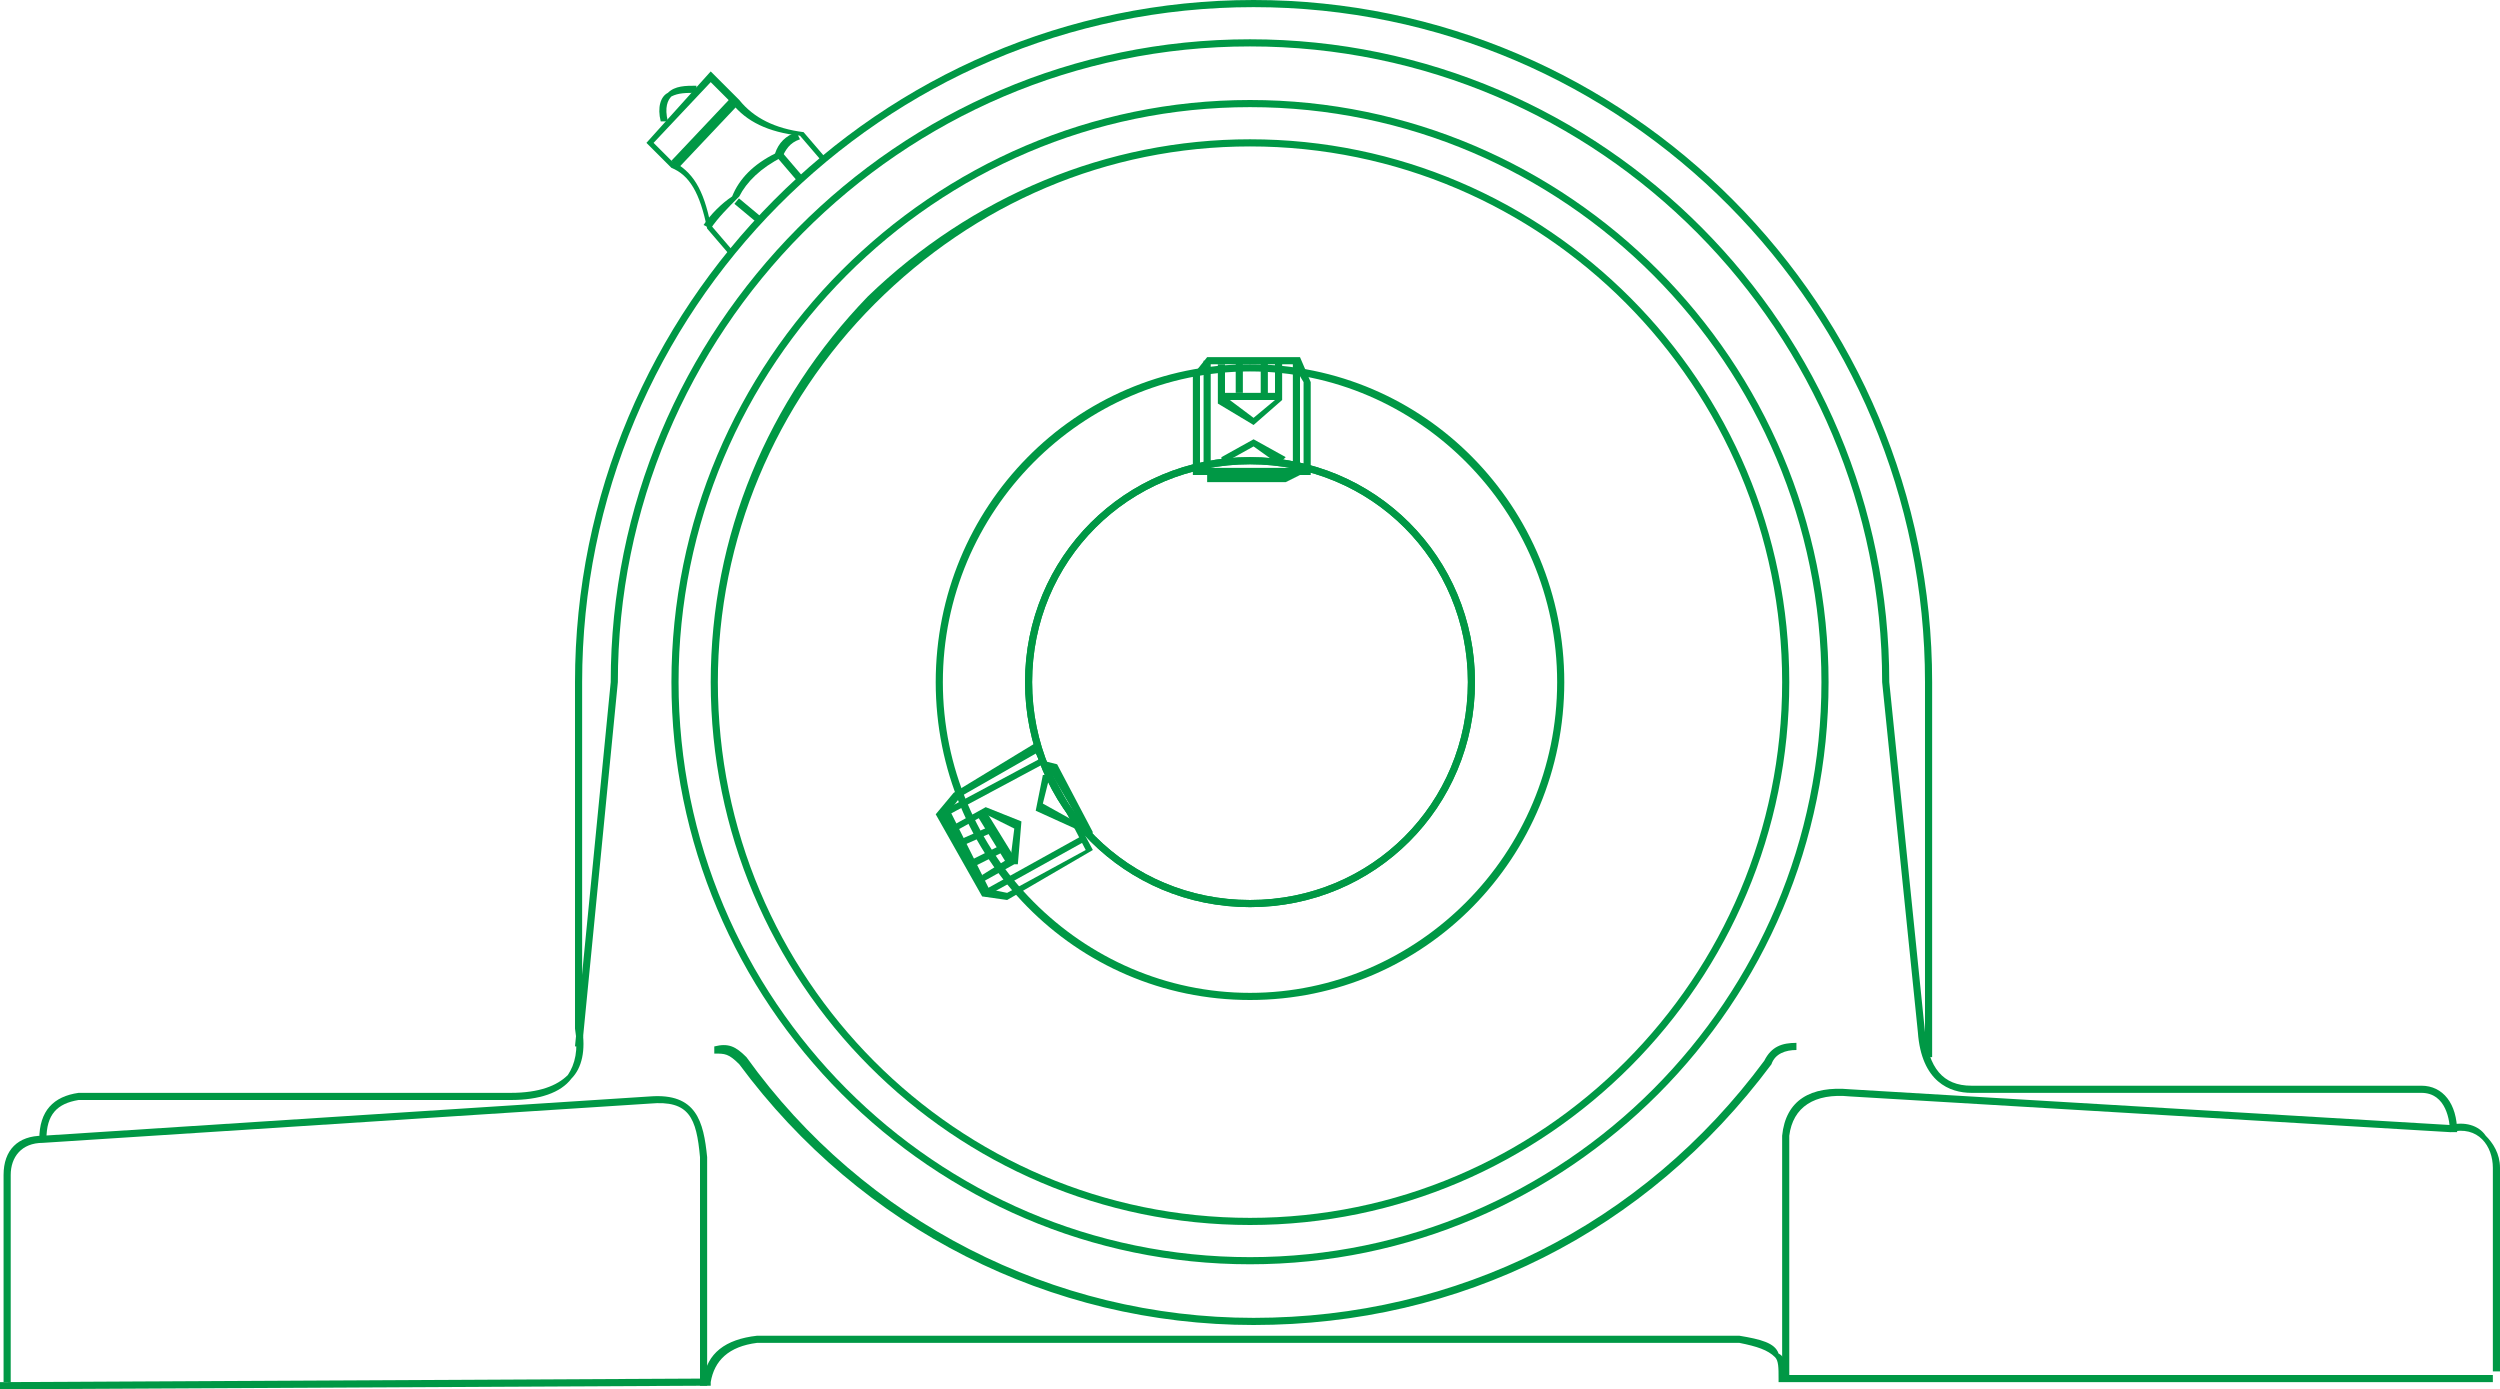 <?xml version="1.0" encoding="utf-8"?>
<!-- Generator: Adobe Illustrator 26.3.1, SVG Export Plug-In . SVG Version: 6.00 Build 0)  -->
<svg version="1.1" id="Livello_1" xmlns="http://www.w3.org/2000/svg" xmlns:xlink="http://www.w3.org/1999/xlink" x="0px" y="0px"
	 viewBox="0 0 70 38.9" style="enable-background:new 0 0 70 38.9;" xml:space="preserve">
<style type="text/css">
	.st0{fill:#009845;}
</style>
<g>
	<path class="st0" d="M18.5,3.4c-0.1-0.4,0-0.7,0.2-0.8c0.2-0.2,0.5-0.2,0.8-0.2l0,0.2c-0.3,0-0.5,0-0.7,0.1
		c-0.1,0.1-0.2,0.3-0.1,0.7L18.5,3.4z"/>
	<path class="st0" d="M19.9,6.4l-0.2-0.1c0.2-0.3,0.5-0.6,0.8-0.8c0.2-0.5,0.6-0.9,1.2-1.2c0.1-0.3,0.3-0.5,0.6-0.6l0.1,0.2
		c-0.3,0.1-0.4,0.3-0.5,0.5l0,0l0,0c-0.6,0.3-1,0.7-1.2,1.1l0,0l0,0C20.4,5.8,20.1,6.1,19.9,6.4z"/>
</g>
<rect x="20.8" y="5.5" transform="matrix(0.64 -0.768 0.768 0.64 3.027 18.162)" class="st0" width="0.2" height="0.8"/>
<rect x="22" y="4.2" transform="matrix(0.76 -0.65 0.65 0.76 2.289 15.493)" class="st0" width="0.2" height="0.9"/>
<polygon class="st0" points="19,4.7 18.8,4.5 20.5,2.7 20.7,2.9 "/>
<g>
	<path class="st0" d="M20.4,7.1l-0.6-0.7c-0.2-1-0.5-1.5-1-1.7l0,0l-0.7-0.7L19.9,2l0.8,0.8c0.4,0.5,1,0.8,1.8,0.9l0,0l0.6,0.7
		L23,4.5l-0.6-0.7c-0.9-0.1-1.5-0.4-1.9-0.9l-0.6-0.6l-1.6,1.7l0.5,0.5c0.6,0.3,0.9,0.8,1.1,1.8l0.6,0.7L20.4,7.1z"/>
	<path class="st0" d="M50.1,38.6h-0.2v-6.8c0.1-1,0.8-1.4,1.9-1.3l16.8,1c0.4-0.1,0.8,0,1,0.3c0.2,0.2,0.4,0.5,0.4,0.9v5.7h-0.2
		v-5.7c0-0.3-0.1-0.6-0.3-0.8c-0.2-0.2-0.5-0.3-0.9-0.2l-16.8-1c-1-0.1-1.6,0.3-1.7,1.1V38.6z"/>
	<path class="st0" d="M19.8,38.8h-0.2v-6.4c-0.1-1.1-0.3-1.6-1.4-1.5L1.2,32c-0.6,0-0.9,0.4-0.9,0.9v5.8H0.1v-5.8
		c0-0.7,0.4-1.1,1.1-1.1l17-1.1c1.3-0.1,1.5,0.7,1.6,1.7L19.8,38.8z"/>
	<path class="st0" d="M0,38.9l0-0.2l19.7-0.1c0.1-0.7,0.6-1.1,1.5-1.2h27.5c0.6,0.1,1,0.2,1.1,0.5C50,38,50,38.2,50,38.5h19.8v0.2
		h-20l0-0.1c0-0.3,0-0.5-0.1-0.6c-0.2-0.2-0.5-0.3-1-0.4H21.2c-0.8,0.1-1.2,0.5-1.3,1.1l0,0.1h-0.1L0,38.9z"/>
	<path class="st0" d="M68.8,31.7h-0.2c0-0.3-0.1-1.1-0.8-1.1H55.2c-0.6,0-1.4-0.3-1.5-1.7l-1-9.8c0-9.8-7.9-17.8-17.7-17.8
		s-17.7,8-17.7,17.8l-1,10.2l-0.2,0l1-10.2c0-9.9,8-18,17.9-18s17.9,8.1,17.9,18l1,9.8c0.1,1,0.5,1.5,1.3,1.5h12.6
		C68.4,30.4,68.8,30.9,68.8,31.7z"/>
	<path class="st0" d="M1.3,31.9H1.1c0-0.8,0.4-1.2,1.1-1.3l12.1,0c0.8,0,1.3-0.2,1.6-0.5c0.2-0.3,0.3-0.7,0.2-1.3l0-9.7
		C16.1,8.6,24.6,0,35.1,0c10.5,0,19,8.6,19,19.1v10.5h-0.2V19.1c0-10.4-8.4-18.9-18.8-18.9c-10.4,0-18.8,8.5-18.8,18.9v9.7
		c0.1,0.6,0,1.1-0.3,1.4c-0.3,0.4-0.9,0.6-1.7,0.6H2.2C1.6,30.9,1.3,31.2,1.3,31.9z"/>
	<path class="st0" d="M35,35.4c-8.9,0-16.2-7.3-16.2-16.3S26.1,2.8,35,2.8s16.2,7.3,16.2,16.3S43.9,35.4,35,35.4z M35,3
		c-8.8,0-16,7.2-16,16.1s7.2,16.1,16,16.1S51,28,51,19.1S43.8,3,35,3z"/>
	<path class="st0" d="M35,34.3c-8.3,0-15.1-6.8-15.1-15.2c0-4.1,1.6-7.9,4.4-10.8C27.2,5.5,31,3.9,35,3.9c8.3,0,15.1,6.8,15.1,15.2
		S43.3,34.3,35,34.3z M35,4.1c-4,0-7.7,1.6-10.5,4.4c-2.8,2.8-4.4,6.6-4.4,10.6c0,8.3,6.7,15,14.9,15s14.9-6.7,14.9-15
		S43.2,4.1,35,4.1z"/>
	<path class="st0" d="M35,28c-4.9,0-8.8-4-8.8-8.9s3.9-8.9,8.8-8.9s8.8,4,8.8,8.9S39.9,28,35,28z M35,10.4c-4.7,0-8.6,3.9-8.6,8.7
		s3.9,8.7,8.6,8.7s8.6-3.9,8.6-8.7S39.7,10.4,35,10.4z"/>
	<path class="st0" d="M35,25.4c-3.5,0-6.3-2.8-6.3-6.3s2.8-6.3,6.3-6.3c3.5,0,6.3,2.8,6.3,6.3S38.5,25.4,35,25.4z M35,13
		c-3.4,0-6.1,2.7-6.1,6.1s2.7,6.1,6.1,6.1c3.4,0,6.1-2.7,6.1-6.1S38.4,13,35,13z"/>
	<path class="st0" d="M35,25.4c-3.5,0-6.3-2.8-6.3-6.3s2.8-6.3,6.3-6.3c3.5,0,6.3,2.8,6.3,6.3S38.5,25.4,35,25.4z M35,13
		c-3.4,0-6.1,2.7-6.1,6.1s2.7,6.1,6.1,6.1c3.4,0,6.1-2.7,6.1-6.1S38.4,13,35,13z"/>
	<path class="st0" d="M35.1,37.1c-5.7,0-11-2.7-14.4-7.3c-0.3-0.3-0.4-0.3-0.7-0.3L20,29.3c0.4-0.1,0.6,0,0.9,0.3
		c3.3,4.6,8.6,7.3,14.2,7.3c5.7,0,10.9-2.6,14.3-7.2c0.2-0.4,0.5-0.5,0.9-0.5v0.2c-0.3,0-0.6,0.1-0.7,0.4
		C46.1,34.5,40.9,37.1,35.1,37.1z"/>
</g>
<polygon class="st0" points="30.5,23.5 30.3,23.3 30.4,23.3 29.4,21.6 29.2,21.5 29.2,21.3 29.6,21.4 30.6,23.3 "/>
<polygon class="st0" points="28.2,24.2 27.4,22.9 27.6,22.7 28.4,24 "/>
<polygon class="st0" points="30.1,23.2 29,22.7 29.2,21.7 29.4,21.7 29.2,22.5 30.1,23 "/>
<polygon class="st0" points="26.9,23.7 26.9,23.5 27.8,23.1 27.8,23.3 "/>
<rect x="27.2" y="23.9" transform="matrix(0.894 -0.447 0.447 0.894 -7.819 14.877)" class="st0" width="0.9" height="0.2"/>
<polygon class="st0" points="27.5,24.7 27.5,24.5 28.3,24 28.4,23.2 27.6,22.8 26.7,23.3 26.7,23.1 27.6,22.6 28.6,23 28.5,24.2 
	28.4,24.2 "/>
<polygon class="st0" points="26.4,22.9 26.4,22.7 29.2,21.2 29.2,21.4 "/>
<polygon class="st0" points="27.6,25.1 27.6,24.9 30.3,23.4 30.3,23.6 "/>
<path class="st0" d="M28.2,25.2l-0.7-0.1l-1.3-2.3l0.5-0.6l2.3-1.4l1.6,3L28.2,25.2z M27.7,24.9l0.5,0.1l2.2-1.2L29,21.1l-2.1,1.2
	l-0.3,0.4L27.7,24.9z"/>
<polygon class="st0" points="36,13.5 33.8,13.5 33.8,13.2 34,13.2 34,13.3 36,13.3 36.2,13.1 36.4,13.3 "/>
<rect x="34.3" y="11" class="st0" width="1.5" height="0.2"/>
<polygon class="st0" points="34.2,13 34.2,12.8 35.1,12.3 36,12.8 35.8,13 35.1,12.5 "/>
<rect x="35.3" y="10.1" class="st0" width="0.2" height="1"/>
<rect x="34.6" y="10.1" class="st0" width="0.2" height="0.9"/>
<polygon class="st0" points="35.1,11.9 34.1,11.3 34.1,10.2 34.3,10.2 34.3,11.1 35.1,11.7 35.7,11.2 35.7,10.1 35.9,10.1 
	35.9,11.2 "/>
<rect x="36.2" y="10.1" class="st0" width="0.2" height="3.2"/>
<rect x="33.7" y="10.1" class="st0" width="0.2" height="3.1"/>
<path class="st0" d="M36.7,13.3h-3.3v-2.8l0.4-0.5h2.6l0.3,0.7V13.3z M33.6,13.1h2.9v-2.4l-0.3-0.5h-2.4l-0.2,0.3V13.1z"/>
</svg>
